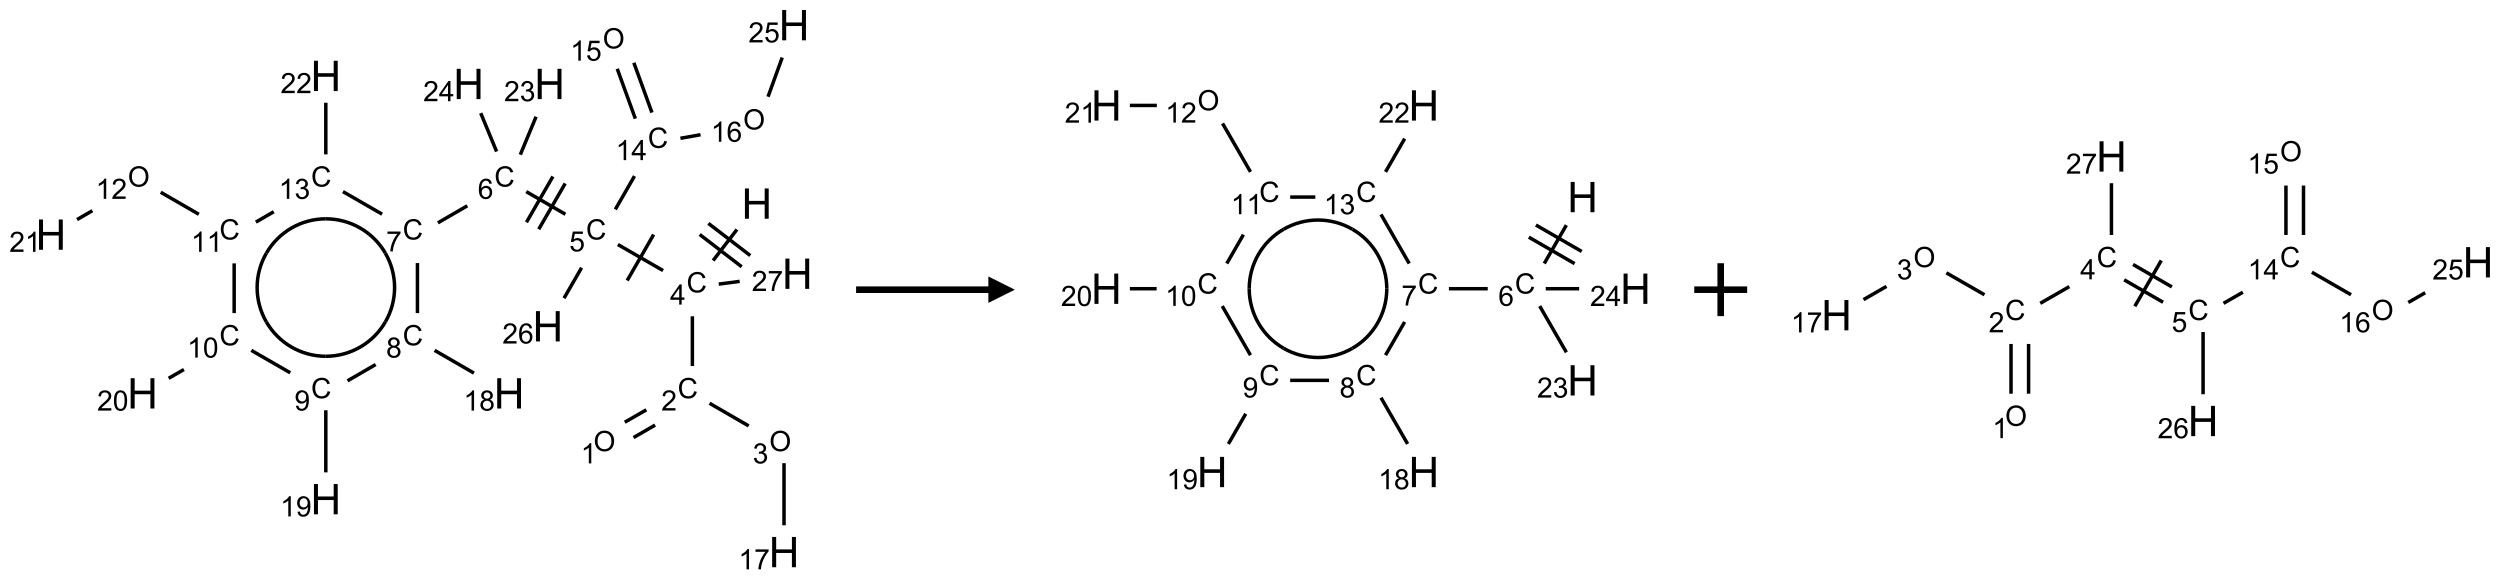 <?xml version="1.0" encoding="UTF-8"?>
<svg xmlns="http://www.w3.org/2000/svg" xmlns:xlink="http://www.w3.org/1999/xlink" width="945" height="219" viewBox="0 0 945 219">
<defs>
<g>
<g id="glyph-0-0">
<path d="M 2 0 L 2 -10 L 10 -10 L 10 0 Z M 2.25 -0.25 L 9.75 -0.25 L 9.75 -9.75 L 2.25 -9.75 Z M 2.25 -0.25 "/>
</g>
<g id="glyph-0-1">
<path d="M 1.281 0 L 1.281 -11.453 L 2.797 -11.453 L 2.797 -6.75 L 8.75 -6.75 L 8.75 -11.453 L 10.266 -11.453 L 10.266 0 L 8.75 0 L 8.75 -5.398 L 2.797 -5.398 L 2.797 0 Z M 1.281 0 "/>
</g>
<g id="glyph-1-0">
<path d="M 1.332 0 L 1.332 -6.668 L 6.668 -6.668 L 6.668 0 Z M 1.5 -0.168 L 6.5 -0.168 L 6.5 -6.5 L 1.5 -6.5 Z M 1.5 -0.168 "/>
</g>
<g id="glyph-1-1">
<path d="M 6.27 -2.676 L 7.281 -2.422 C 7.07 -1.594 6.688 -0.961 6.137 -0.523 C 5.586 -0.086 4.914 0.129 4.121 0.129 C 3.297 0.129 2.629 -0.039 2.113 -0.371 C 1.598 -0.707 1.203 -1.191 0.934 -1.828 C 0.664 -2.465 0.531 -3.145 0.531 -3.875 C 0.531 -4.672 0.684 -5.363 0.988 -5.957 C 1.293 -6.547 1.723 -6.996 2.285 -7.305 C 2.844 -7.613 3.461 -7.766 4.137 -7.766 C 4.898 -7.766 5.543 -7.57 6.062 -7.184 C 6.582 -6.793 6.945 -6.246 7.152 -5.543 L 6.156 -5.309 C 5.98 -5.863 5.723 -6.266 5.387 -6.52 C 5.051 -6.773 4.625 -6.902 4.113 -6.902 C 3.527 -6.902 3.039 -6.762 2.645 -6.48 C 2.25 -6.199 1.973 -5.82 1.812 -5.348 C 1.652 -4.871 1.574 -4.383 1.574 -3.879 C 1.574 -3.23 1.668 -2.664 1.855 -2.18 C 2.047 -1.695 2.34 -1.332 2.738 -1.094 C 3.137 -0.855 3.57 -0.734 4.035 -0.734 C 4.602 -0.734 5.082 -0.898 5.473 -1.223 C 5.867 -1.551 6.133 -2.035 6.27 -2.676 Z M 6.27 -2.676 "/>
</g>
<g id="glyph-1-2">
<path d="M 3.449 0 L 3.449 -1.828 L 0.137 -1.828 L 0.137 -2.688 L 3.621 -7.637 L 4.387 -7.637 L 4.387 -2.688 L 5.418 -2.688 L 5.418 -1.828 L 4.387 -1.828 L 4.387 0 Z M 3.449 -2.688 L 3.449 -6.129 L 1.059 -2.688 Z M 3.449 -2.688 "/>
</g>
<g id="glyph-1-3">
<path d="M 5.371 -0.902 L 5.371 0 L 0.324 0 C 0.316 -0.227 0.352 -0.441 0.434 -0.652 C 0.562 -0.996 0.766 -1.332 1.051 -1.668 C 1.332 -2 1.742 -2.387 2.277 -2.824 C 3.105 -3.504 3.668 -4.043 3.957 -4.441 C 4.25 -4.84 4.395 -5.215 4.395 -5.566 C 4.395 -5.938 4.262 -6.254 3.996 -6.508 C 3.73 -6.762 3.387 -6.891 2.957 -6.891 C 2.508 -6.891 2.145 -6.754 1.875 -6.484 C 1.605 -6.215 1.469 -5.84 1.465 -5.359 L 0.5 -5.457 C 0.566 -6.176 0.812 -6.727 1.246 -7.102 C 1.676 -7.477 2.254 -7.668 2.98 -7.668 C 3.711 -7.668 4.293 -7.465 4.719 -7.059 C 5.145 -6.652 5.359 -6.148 5.359 -5.547 C 5.359 -5.242 5.297 -4.941 5.172 -4.645 C 5.047 -4.352 4.84 -4.039 4.551 -3.715 C 4.262 -3.387 3.777 -2.938 3.105 -2.371 C 2.543 -1.898 2.18 -1.578 2.02 -1.41 C 1.859 -1.242 1.73 -1.07 1.625 -0.902 Z M 5.371 -0.902 "/>
</g>
<g id="glyph-1-4">
<path d="M 0.516 -3.719 C 0.516 -4.984 0.855 -5.977 1.535 -6.695 C 2.215 -7.414 3.094 -7.77 4.172 -7.77 C 4.875 -7.77 5.512 -7.602 6.078 -7.266 C 6.645 -6.93 7.074 -6.461 7.371 -5.855 C 7.668 -5.254 7.816 -4.57 7.816 -3.809 C 7.816 -3.035 7.66 -2.34 7.348 -1.73 C 7.035 -1.117 6.594 -0.656 6.02 -0.34 C 5.449 -0.027 4.828 0.129 4.168 0.129 C 3.449 0.129 2.805 -0.043 2.238 -0.391 C 1.672 -0.738 1.246 -1.211 0.953 -1.812 C 0.66 -2.414 0.516 -3.047 0.516 -3.719 Z M 1.559 -3.703 C 1.559 -2.781 1.805 -2.059 2.301 -1.527 C 2.793 -1 3.414 -0.734 4.16 -0.734 C 4.922 -0.734 5.547 -1 6.039 -1.535 C 6.531 -2.07 6.777 -2.828 6.777 -3.812 C 6.777 -4.434 6.672 -4.977 6.461 -5.441 C 6.25 -5.902 5.945 -6.262 5.539 -6.52 C 5.133 -6.773 4.68 -6.902 4.176 -6.902 C 3.461 -6.902 2.848 -6.656 2.332 -6.164 C 1.816 -5.672 1.559 -4.852 1.559 -3.703 Z M 1.559 -3.703 "/>
</g>
<g id="glyph-1-5">
<path d="M 3.973 0 L 3.035 0 L 3.035 -5.973 C 2.809 -5.758 2.516 -5.543 2.148 -5.328 C 1.781 -5.113 1.453 -4.953 1.16 -4.844 L 1.16 -5.75 C 1.684 -5.996 2.145 -6.297 2.535 -6.645 C 2.93 -6.996 3.207 -7.336 3.371 -7.668 L 3.973 -7.668 Z M 3.973 0 "/>
</g>
<g id="glyph-1-6">
<path d="M 0.449 -2.016 L 1.387 -2.141 C 1.492 -1.609 1.676 -1.227 1.934 -0.992 C 2.191 -0.758 2.508 -0.641 2.879 -0.641 C 3.32 -0.641 3.695 -0.793 3.996 -1.098 C 4.301 -1.402 4.453 -1.781 4.453 -2.234 C 4.453 -2.664 4.312 -3.02 4.031 -3.301 C 3.75 -3.578 3.391 -3.719 2.957 -3.719 C 2.781 -3.719 2.562 -3.684 2.297 -3.613 L 2.402 -4.438 C 2.465 -4.43 2.516 -4.426 2.551 -4.426 C 2.949 -4.426 3.312 -4.531 3.629 -4.738 C 3.949 -4.949 4.109 -5.27 4.109 -5.703 C 4.109 -6.047 3.992 -6.332 3.762 -6.559 C 3.527 -6.785 3.227 -6.895 2.859 -6.895 C 2.496 -6.895 2.191 -6.781 1.949 -6.551 C 1.707 -6.324 1.547 -5.98 1.48 -5.52 L 0.543 -5.688 C 0.656 -6.316 0.918 -6.805 1.324 -7.148 C 1.73 -7.492 2.234 -7.668 2.84 -7.668 C 3.254 -7.668 3.641 -7.578 3.988 -7.398 C 4.34 -7.219 4.609 -6.977 4.793 -6.668 C 4.98 -6.359 5.074 -6.031 5.074 -5.684 C 5.074 -5.352 4.984 -5.051 4.809 -4.781 C 4.629 -4.512 4.367 -4.297 4.02 -4.137 C 4.473 -4.031 4.824 -3.816 5.074 -3.488 C 5.324 -3.16 5.449 -2.75 5.449 -2.254 C 5.449 -1.59 5.203 -1.023 4.719 -0.559 C 4.234 -0.098 3.617 0.137 2.875 0.137 C 2.203 0.137 1.648 -0.062 1.207 -0.465 C 0.762 -0.863 0.512 -1.379 0.449 -2.016 Z M 0.449 -2.016 "/>
</g>
<g id="glyph-1-7">
<path d="M 0.504 -6.637 L 0.504 -7.535 L 5.449 -7.535 L 5.449 -6.809 C 4.961 -6.289 4.48 -5.602 4.004 -4.746 C 3.527 -3.887 3.156 -3.004 2.895 -2.098 C 2.707 -1.461 2.59 -0.762 2.535 0 L 1.574 0 C 1.582 -0.602 1.703 -1.328 1.926 -2.176 C 2.152 -3.027 2.477 -3.848 2.898 -4.637 C 3.32 -5.426 3.77 -6.094 4.246 -6.637 Z M 0.504 -6.637 "/>
</g>
<g id="glyph-1-8">
<path d="M 0.441 -2 L 1.426 -2.082 C 1.5 -1.605 1.668 -1.242 1.934 -1.004 C 2.199 -0.762 2.52 -0.641 2.895 -0.641 C 3.348 -0.641 3.73 -0.812 4.043 -1.152 C 4.355 -1.492 4.512 -1.941 4.512 -2.504 C 4.512 -3.039 4.359 -3.461 4.059 -3.77 C 3.758 -4.078 3.367 -4.234 2.879 -4.234 C 2.578 -4.234 2.305 -4.164 2.062 -4.027 C 1.82 -3.891 1.629 -3.715 1.488 -3.496 L 0.609 -3.609 L 1.348 -7.531 L 5.145 -7.531 L 5.145 -6.637 L 2.098 -6.637 L 1.688 -4.582 C 2.145 -4.902 2.625 -5.062 3.129 -5.062 C 3.797 -5.062 4.359 -4.832 4.816 -4.371 C 5.277 -3.91 5.504 -3.312 5.504 -2.59 C 5.504 -1.898 5.305 -1.301 4.902 -0.797 C 4.41 -0.18 3.742 0.129 2.895 0.129 C 2.199 0.129 1.633 -0.062 1.195 -0.453 C 0.758 -0.844 0.504 -1.359 0.441 -2 Z M 0.441 -2 "/>
</g>
<g id="glyph-1-9">
<path d="M 5.309 -5.766 L 4.375 -5.691 C 4.293 -6.059 4.172 -6.328 4.02 -6.496 C 3.766 -6.762 3.453 -6.895 3.082 -6.895 C 2.785 -6.895 2.523 -6.812 2.297 -6.645 C 2 -6.43 1.77 -6.117 1.598 -5.703 C 1.43 -5.289 1.34 -4.703 1.332 -3.938 C 1.559 -4.281 1.836 -4.535 2.16 -4.703 C 2.488 -4.871 2.828 -4.953 3.188 -4.953 C 3.812 -4.953 4.344 -4.723 4.785 -4.262 C 5.223 -3.801 5.441 -3.207 5.441 -2.48 C 5.441 -2 5.34 -1.555 5.133 -1.145 C 4.926 -0.73 4.641 -0.418 4.281 -0.199 C 3.922 0.02 3.512 0.129 3.051 0.129 C 2.27 0.129 1.633 -0.156 1.141 -0.73 C 0.648 -1.305 0.402 -2.254 0.402 -3.574 C 0.402 -5.051 0.672 -6.121 1.219 -6.793 C 1.695 -7.375 2.336 -7.668 3.141 -7.668 C 3.742 -7.668 4.234 -7.5 4.617 -7.16 C 5 -6.824 5.23 -6.359 5.309 -5.766 Z M 1.48 -2.473 C 1.48 -2.152 1.547 -1.844 1.684 -1.547 C 1.82 -1.25 2.016 -1.027 2.262 -0.871 C 2.508 -0.719 2.766 -0.641 3.035 -0.641 C 3.434 -0.641 3.773 -0.801 4.059 -1.121 C 4.344 -1.441 4.484 -1.875 4.484 -2.422 C 4.484 -2.949 4.344 -3.367 4.062 -3.668 C 3.781 -3.973 3.426 -4.125 3 -4.125 C 2.578 -4.125 2.219 -3.973 1.922 -3.668 C 1.625 -3.363 1.48 -2.969 1.48 -2.473 Z M 1.48 -2.473 "/>
</g>
<g id="glyph-1-10">
<path d="M 1.887 -4.141 C 1.496 -4.281 1.207 -4.484 1.02 -4.75 C 0.832 -5.016 0.738 -5.328 0.738 -5.699 C 0.738 -6.254 0.938 -6.719 1.34 -7.098 C 1.738 -7.477 2.27 -7.668 2.934 -7.668 C 3.598 -7.668 4.137 -7.473 4.543 -7.086 C 4.949 -6.699 5.152 -6.227 5.152 -5.672 C 5.152 -5.316 5.059 -5.008 4.871 -4.746 C 4.688 -4.484 4.406 -4.281 4.027 -4.141 C 4.496 -3.988 4.852 -3.742 5.098 -3.402 C 5.34 -3.062 5.465 -2.656 5.465 -2.184 C 5.465 -1.531 5.234 -0.98 4.77 -0.535 C 4.309 -0.09 3.703 0.129 2.949 0.129 C 2.195 0.129 1.586 -0.094 1.125 -0.539 C 0.664 -0.984 0.434 -1.543 0.434 -2.207 C 0.434 -2.703 0.559 -3.121 0.809 -3.457 C 1.062 -3.793 1.422 -4.02 1.887 -4.141 Z M 1.699 -5.73 C 1.699 -5.367 1.812 -5.074 2.047 -4.844 C 2.281 -4.613 2.582 -4.5 2.953 -4.5 C 3.312 -4.5 3.609 -4.613 3.84 -4.84 C 4.07 -5.066 4.188 -5.348 4.188 -5.676 C 4.188 -6.02 4.07 -6.309 3.832 -6.543 C 3.594 -6.777 3.297 -6.895 2.941 -6.895 C 2.586 -6.895 2.289 -6.781 2.051 -6.551 C 1.816 -6.324 1.699 -6.047 1.699 -5.73 Z M 1.395 -2.203 C 1.395 -1.938 1.461 -1.676 1.586 -1.426 C 1.711 -1.176 1.902 -0.984 2.152 -0.848 C 2.402 -0.711 2.672 -0.641 2.957 -0.641 C 3.406 -0.641 3.777 -0.785 4.066 -1.074 C 4.359 -1.363 4.504 -1.727 4.504 -2.172 C 4.504 -2.625 4.355 -2.996 4.055 -3.293 C 3.754 -3.586 3.379 -3.734 2.926 -3.734 C 2.484 -3.734 2.121 -3.59 1.832 -3.297 C 1.543 -3.004 1.395 -2.641 1.395 -2.203 Z M 1.395 -2.203 "/>
</g>
<g id="glyph-1-11">
<path d="M 0.582 -1.766 L 1.484 -1.848 C 1.562 -1.426 1.707 -1.117 1.922 -0.926 C 2.137 -0.734 2.414 -0.641 2.75 -0.641 C 3.039 -0.641 3.289 -0.707 3.508 -0.84 C 3.727 -0.973 3.902 -1.148 4.043 -1.367 C 4.18 -1.586 4.297 -1.887 4.391 -2.262 C 4.484 -2.637 4.531 -3.016 4.531 -3.406 C 4.531 -3.449 4.531 -3.512 4.527 -3.594 C 4.34 -3.297 4.082 -3.055 3.758 -2.867 C 3.434 -2.68 3.082 -2.59 2.703 -2.59 C 2.07 -2.59 1.535 -2.816 1.098 -3.277 C 0.66 -3.734 0.441 -4.34 0.441 -5.09 C 0.441 -5.863 0.672 -6.484 1.129 -6.957 C 1.586 -7.43 2.156 -7.668 2.844 -7.668 C 3.34 -7.668 3.793 -7.531 4.207 -7.266 C 4.617 -7 4.93 -6.617 5.145 -6.121 C 5.355 -5.629 5.465 -4.91 5.465 -3.973 C 5.465 -2.996 5.359 -2.223 5.145 -1.645 C 4.934 -1.066 4.617 -0.625 4.199 -0.324 C 3.781 -0.02 3.293 0.129 2.73 0.129 C 2.133 0.129 1.645 -0.035 1.266 -0.367 C 0.887 -0.699 0.66 -1.164 0.582 -1.766 Z M 4.422 -5.137 C 4.422 -5.676 4.277 -6.102 3.992 -6.418 C 3.707 -6.734 3.359 -6.891 2.957 -6.891 C 2.543 -6.891 2.18 -6.719 1.871 -6.379 C 1.562 -6.039 1.406 -5.598 1.406 -5.059 C 1.406 -4.57 1.555 -4.176 1.848 -3.871 C 2.141 -3.566 2.5 -3.418 2.934 -3.418 C 3.367 -3.418 3.723 -3.57 4.004 -3.871 C 4.281 -4.176 4.422 -4.598 4.422 -5.137 Z M 4.422 -5.137 "/>
</g>
<g id="glyph-1-12">
<path d="M 0.441 -3.766 C 0.441 -4.668 0.535 -5.395 0.723 -5.945 C 0.906 -6.496 1.184 -6.922 1.551 -7.219 C 1.918 -7.516 2.375 -7.668 2.934 -7.668 C 3.344 -7.668 3.703 -7.586 4.012 -7.418 C 4.32 -7.254 4.574 -7.016 4.777 -6.707 C 4.977 -6.395 5.137 -6.016 5.25 -5.57 C 5.363 -5.125 5.422 -4.523 5.422 -3.766 C 5.422 -2.871 5.328 -2.148 5.145 -1.598 C 4.961 -1.047 4.688 -0.621 4.32 -0.32 C 3.953 -0.02 3.492 0.129 2.934 0.129 C 2.195 0.129 1.617 -0.133 1.199 -0.66 C 0.695 -1.297 0.441 -2.332 0.441 -3.766 Z M 1.406 -3.766 C 1.406 -2.512 1.555 -1.68 1.848 -1.262 C 2.141 -0.848 2.5 -0.641 2.934 -0.641 C 3.363 -0.641 3.727 -0.848 4.02 -1.266 C 4.312 -1.684 4.457 -2.516 4.457 -3.766 C 4.457 -5.023 4.312 -5.859 4.02 -6.27 C 3.727 -6.684 3.359 -6.891 2.922 -6.891 C 2.492 -6.891 2.148 -6.707 1.891 -6.344 C 1.566 -5.879 1.406 -5.02 1.406 -3.766 Z M 1.406 -3.766 "/>
</g>
</g>
</defs>
<path fill="none" stroke-width="0.033" stroke-linecap="butt" stroke-linejoin="miter" stroke="rgb(0%, 0%, 0%)" stroke-opacity="1" stroke-miterlimit="10" d="M 6.483 1.931 L 6.258 2.224 " transform="matrix(40, 0, 0, 40, 19.236, 9.516)"/>
<path fill="none" stroke-width="0.033" stroke-linecap="butt" stroke-linejoin="miter" stroke="rgb(0%, 0%, 0%)" stroke-opacity="1" stroke-miterlimit="10" d="M 6.131 1.978 L 6.528 2.283 " transform="matrix(40, 0, 0, 40, 19.236, 9.516)"/>
<path fill="none" stroke-width="0.033" stroke-linecap="butt" stroke-linejoin="miter" stroke="rgb(0%, 0%, 0%)" stroke-opacity="1" stroke-miterlimit="10" d="M 6.213 1.873 L 6.609 2.177 " transform="matrix(40, 0, 0, 40, 19.236, 9.516)"/>
<path fill="none" stroke-width="0.033" stroke-linecap="butt" stroke-linejoin="miter" stroke="rgb(0%, 0%, 0%)" stroke-opacity="1" stroke-miterlimit="10" d="M 6.062 2.751 L 6.062 3.221 " transform="matrix(40, 0, 0, 40, 19.236, 9.516)"/>
<path fill="none" stroke-width="0.033" stroke-linecap="butt" stroke-linejoin="miter" stroke="rgb(0%, 0%, 0%)" stroke-opacity="1" stroke-miterlimit="10" d="M 5.627 3.635 L 5.423 3.752 " transform="matrix(40, 0, 0, 40, 19.236, 9.516)"/>
<path fill="none" stroke-width="0.033" stroke-linecap="butt" stroke-linejoin="miter" stroke="rgb(0%, 0%, 0%)" stroke-opacity="1" stroke-miterlimit="10" d="M 5.71 3.779 L 5.506 3.897 " transform="matrix(40, 0, 0, 40, 19.236, 9.516)"/>
<path fill="none" stroke-width="0.033" stroke-linecap="butt" stroke-linejoin="miter" stroke="rgb(0%, 0%, 0%)" stroke-opacity="1" stroke-miterlimit="10" d="M 6.224 3.573 L 6.594 3.787 " transform="matrix(40, 0, 0, 40, 19.236, 9.516)"/>
<path fill="none" stroke-width="0.033" stroke-linecap="butt" stroke-linejoin="miter" stroke="rgb(0%, 0%, 0%)" stroke-opacity="1" stroke-miterlimit="10" d="M 6.928 4.139 L 6.928 4.726 " transform="matrix(40, 0, 0, 40, 19.236, 9.516)"/>
<path fill="none" stroke-width="0.033" stroke-linecap="butt" stroke-linejoin="miter" stroke="rgb(0%, 0%, 0%)" stroke-opacity="1" stroke-miterlimit="10" d="M 5.785 2.319 L 5.358 2.073 " transform="matrix(40, 0, 0, 40, 19.236, 9.516)"/>
<path fill="none" stroke-width="0.033" stroke-linecap="butt" stroke-linejoin="miter" stroke="rgb(0%, 0%, 0%)" stroke-opacity="1" stroke-miterlimit="10" d="M 5.696 1.979 L 5.446 2.413 " transform="matrix(40, 0, 0, 40, 19.236, 9.516)"/>
<path fill="none" stroke-width="0.033" stroke-linecap="butt" stroke-linejoin="miter" stroke="rgb(0%, 0%, 0%)" stroke-opacity="1" stroke-miterlimit="10" d="M 4.862 1.787 L 4.492 1.573 " transform="matrix(40, 0, 0, 40, 19.236, 9.516)"/>
<path fill="none" stroke-width="0.033" stroke-linecap="butt" stroke-linejoin="miter" stroke="rgb(0%, 0%, 0%)" stroke-opacity="1" stroke-miterlimit="10" d="M 4.744 1.43 L 4.494 1.863 " transform="matrix(40, 0, 0, 40, 19.236, 9.516)"/>
<path fill="none" stroke-width="0.033" stroke-linecap="butt" stroke-linejoin="miter" stroke="rgb(0%, 0%, 0%)" stroke-opacity="1" stroke-miterlimit="10" d="M 4.86 1.496 L 4.61 1.929 " transform="matrix(40, 0, 0, 40, 19.236, 9.516)"/>
<path fill="none" stroke-width="0.033" stroke-linecap="butt" stroke-linejoin="miter" stroke="rgb(0%, 0%, 0%)" stroke-opacity="1" stroke-miterlimit="10" d="M 3.935 1.707 L 3.657 1.868 " transform="matrix(40, 0, 0, 40, 19.236, 9.516)"/>
<path fill="none" stroke-width="0.033" stroke-linecap="butt" stroke-linejoin="miter" stroke="rgb(0%, 0%, 0%)" stroke-opacity="1" stroke-miterlimit="10" d="M 3.464 2.248 L 3.464 2.721 " transform="matrix(40, 0, 0, 40, 19.236, 9.516)"/>
<path fill="none" stroke-width="0.033" stroke-linecap="butt" stroke-linejoin="miter" stroke="rgb(0%, 0%, 0%)" stroke-opacity="1" stroke-miterlimit="10" d="M 3.626 3.073 L 3.998 3.288 " transform="matrix(40, 0, 0, 40, 19.236, 9.516)"/>
<path fill="none" stroke-width="0.033" stroke-linecap="butt" stroke-linejoin="miter" stroke="rgb(0%, 0%, 0%)" stroke-opacity="1" stroke-miterlimit="10" d="M 3.069 3.207 L 2.803 3.361 " transform="matrix(40, 0, 0, 40, 19.236, 9.516)"/>
<path fill="none" stroke-width="0.033" stroke-linecap="butt" stroke-linejoin="miter" stroke="rgb(0%, 0%, 0%)" stroke-opacity="1" stroke-miterlimit="10" d="M 2.598 3.639 L 2.598 4.226 " transform="matrix(40, 0, 0, 40, 19.236, 9.516)"/>
<path fill="none" stroke-width="0.033" stroke-linecap="butt" stroke-linejoin="miter" stroke="rgb(0%, 0%, 0%)" stroke-opacity="1" stroke-miterlimit="10" d="M 2.262 3.285 L 1.894 3.073 " transform="matrix(40, 0, 0, 40, 19.236, 9.516)"/>
<path fill="none" stroke-width="0.033" stroke-linecap="butt" stroke-linejoin="miter" stroke="rgb(0%, 0%, 0%)" stroke-opacity="1" stroke-miterlimit="10" d="M 1.257 3.254 L 1.113 3.337 " transform="matrix(40, 0, 0, 40, 19.236, 9.516)"/>
<path fill="none" stroke-width="0.033" stroke-linecap="butt" stroke-linejoin="miter" stroke="rgb(0%, 0%, 0%)" stroke-opacity="1" stroke-miterlimit="10" d="M 1.732 2.721 L 1.732 2.251 " transform="matrix(40, 0, 0, 40, 19.236, 9.516)"/>
<path fill="none" stroke-width="0.033" stroke-linecap="butt" stroke-linejoin="miter" stroke="rgb(0%, 0%, 0%)" stroke-opacity="1" stroke-miterlimit="10" d="M 1.398 1.787 L 1.038 1.579 " transform="matrix(40, 0, 0, 40, 19.236, 9.516)"/>
<path fill="none" stroke-width="0.033" stroke-linecap="butt" stroke-linejoin="miter" stroke="rgb(0%, 0%, 0%)" stroke-opacity="1" stroke-miterlimit="10" d="M 0.392 1.753 L 0.247 1.837 " transform="matrix(40, 0, 0, 40, 19.236, 9.516)"/>
<path fill="none" stroke-width="0.033" stroke-linecap="butt" stroke-linejoin="miter" stroke="rgb(0%, 0%, 0%)" stroke-opacity="1" stroke-miterlimit="10" d="M 1.937 1.861 L 2.106 1.763 " transform="matrix(40, 0, 0, 40, 19.236, 9.516)"/>
<path fill="none" stroke-width="0.033" stroke-linecap="butt" stroke-linejoin="miter" stroke="rgb(0%, 0%, 0%)" stroke-opacity="1" stroke-miterlimit="10" d="M 2.76 1.573 L 3.13 1.786 " transform="matrix(40, 0, 0, 40, 19.236, 9.516)"/>
<path fill="none" stroke-width="0.033" stroke-linecap="butt" stroke-linejoin="miter" stroke="rgb(0%, 0%, 0%)" stroke-opacity="1" stroke-miterlimit="10" d="M 2.598 1.221 L 2.598 0.733 " transform="matrix(40, 0, 0, 40, 19.236, 9.516)"/>
<path fill="none" stroke-width="0.033" stroke-linecap="butt" stroke-linejoin="miter" stroke="rgb(0%, 0%, 0%)" stroke-opacity="1" stroke-miterlimit="10" d="M 4.436 1.224 L 4.585 0.865 " transform="matrix(40, 0, 0, 40, 19.236, 9.516)"/>
<path fill="none" stroke-width="0.033" stroke-linecap="butt" stroke-linejoin="miter" stroke="rgb(0%, 0%, 0%)" stroke-opacity="1" stroke-miterlimit="10" d="M 4.212 1.194 L 4.062 0.831 " transform="matrix(40, 0, 0, 40, 19.236, 9.516)"/>
<path fill="none" stroke-width="0.033" stroke-linecap="butt" stroke-linejoin="miter" stroke="rgb(0%, 0%, 0%)" stroke-opacity="1" stroke-miterlimit="10" d="M 5.334 1.741 L 5.515 1.426 " transform="matrix(40, 0, 0, 40, 19.236, 9.516)"/>
<path fill="none" stroke-width="0.033" stroke-linecap="butt" stroke-linejoin="miter" stroke="rgb(0%, 0%, 0%)" stroke-opacity="1" stroke-miterlimit="10" d="M 5.68 0.826 L 5.509 0.355 " transform="matrix(40, 0, 0, 40, 19.236, 9.516)"/>
<path fill="none" stroke-width="0.033" stroke-linecap="butt" stroke-linejoin="miter" stroke="rgb(0%, 0%, 0%)" stroke-opacity="1" stroke-miterlimit="10" d="M 5.523 0.883 L 5.352 0.412 " transform="matrix(40, 0, 0, 40, 19.236, 9.516)"/>
<path fill="none" stroke-width="0.033" stroke-linecap="butt" stroke-linejoin="miter" stroke="rgb(0%, 0%, 0%)" stroke-opacity="1" stroke-miterlimit="10" d="M 5.949 1.069 L 6.139 1.035 " transform="matrix(40, 0, 0, 40, 19.236, 9.516)"/>
<path fill="none" stroke-width="0.033" stroke-linecap="butt" stroke-linejoin="miter" stroke="rgb(0%, 0%, 0%)" stroke-opacity="1" stroke-miterlimit="10" d="M 6.777 0.676 L 6.911 0.306 " transform="matrix(40, 0, 0, 40, 19.236, 9.516)"/>
<path fill="none" stroke-width="0.033" stroke-linecap="butt" stroke-linejoin="miter" stroke="rgb(0%, 0%, 0%)" stroke-opacity="1" stroke-miterlimit="10" d="M 5.015 2.292 L 4.849 2.58 " transform="matrix(40, 0, 0, 40, 19.236, 9.516)"/>
<path fill="none" stroke-width="0.033" stroke-linecap="butt" stroke-linejoin="miter" stroke="rgb(0%, 0%, 0%)" stroke-opacity="1" stroke-miterlimit="10" d="M 6.311 2.447 L 6.509 2.421 " transform="matrix(40, 0, 0, 40, 19.236, 9.516)"/>
<path fill="none" stroke-width="0.033" stroke-linecap="butt" stroke-linejoin="miter" stroke="rgb(0%, 0%, 0%)" stroke-opacity="1" stroke-miterlimit="10" d="M 3.161 2.155 C 3.277 2.356 3.277 2.603 3.161 2.804 " transform="matrix(40, 0, 0, 40, 19.236, 9.516)"/>
<path fill="none" stroke-width="0.033" stroke-linecap="butt" stroke-linejoin="miter" stroke="rgb(0%, 0%, 0%)" stroke-opacity="1" stroke-miterlimit="10" d="M 2.598 1.83 C 2.83 1.83 3.045 1.954 3.161 2.155 " transform="matrix(40, 0, 0, 40, 19.236, 9.516)"/>
<path fill="none" stroke-width="0.033" stroke-linecap="butt" stroke-linejoin="miter" stroke="rgb(0%, 0%, 0%)" stroke-opacity="1" stroke-miterlimit="10" d="M 2.036 2.155 C 2.152 1.954 2.366 1.83 2.598 1.83 " transform="matrix(40, 0, 0, 40, 19.236, 9.516)"/>
<path fill="none" stroke-width="0.033" stroke-linecap="butt" stroke-linejoin="miter" stroke="rgb(0%, 0%, 0%)" stroke-opacity="1" stroke-miterlimit="10" d="M 2.036 2.804 C 1.92 2.603 1.92 2.356 2.036 2.155 " transform="matrix(40, 0, 0, 40, 19.236, 9.516)"/>
<path fill="none" stroke-width="0.033" stroke-linecap="butt" stroke-linejoin="miter" stroke="rgb(0%, 0%, 0%)" stroke-opacity="1" stroke-miterlimit="10" d="M 2.598 3.129 C 2.366 3.129 2.152 3.005 2.036 2.804 " transform="matrix(40, 0, 0, 40, 19.236, 9.516)"/>
<path fill="none" stroke-width="0.033" stroke-linecap="butt" stroke-linejoin="miter" stroke="rgb(0%, 0%, 0%)" stroke-opacity="1" stroke-miterlimit="10" d="M 3.161 2.804 C 3.045 3.005 2.83 3.129 2.598 3.129 " transform="matrix(40, 0, 0, 40, 19.236, 9.516)"/>
<g fill="rgb(0%, 0%, 0%)" fill-opacity="1">
<use xlink:href="#glyph-0-1" x="280.301" y="82.684"/>
</g>
<g fill="rgb(0%, 0%, 0%)" fill-opacity="1">
<use xlink:href="#glyph-1-1" x="259.504" y="110.535"/>
</g>
<g fill="rgb(0%, 0%, 0%)" fill-opacity="1">
<use xlink:href="#glyph-1-2" x="253.285" y="115.141"/>
</g>
<g fill="rgb(0%, 0%, 0%)" fill-opacity="1">
<use xlink:href="#glyph-1-1" x="256.129" y="150.535"/>
</g>
<g fill="rgb(0%, 0%, 0%)" fill-opacity="1">
<use xlink:href="#glyph-1-3" x="249.957" y="155.172"/>
</g>
<g fill="rgb(0%, 0%, 0%)" fill-opacity="1">
<use xlink:href="#glyph-1-4" x="224.328" y="170.539"/>
</g>
<g fill="rgb(0%, 0%, 0%)" fill-opacity="1">
<use xlink:href="#glyph-1-5" x="219.535" y="175.172"/>
</g>
<g fill="rgb(0%, 0%, 0%)" fill-opacity="1">
<use xlink:href="#glyph-1-4" x="290.789" y="170.539"/>
</g>
<g fill="rgb(0%, 0%, 0%)" fill-opacity="1">
<use xlink:href="#glyph-1-6" x="284.52" y="175.172"/>
</g>
<g fill="rgb(0%, 0%, 0%)" fill-opacity="1">
<use xlink:href="#glyph-0-1" x="290.594" y="214.418"/>
</g>
<g fill="rgb(0%, 0%, 0%)" fill-opacity="1">
<use xlink:href="#glyph-1-5" x="279.156" y="215.211"/>
<use xlink:href="#glyph-1-7" x="285.089" y="215.211"/>
</g>
<g fill="rgb(0%, 0%, 0%)" fill-opacity="1">
<use xlink:href="#glyph-1-1" x="221.488" y="90.535"/>
</g>
<g fill="rgb(0%, 0%, 0%)" fill-opacity="1">
<use xlink:href="#glyph-1-8" x="215.18" y="95.039"/>
</g>
<g fill="rgb(0%, 0%, 0%)" fill-opacity="1">
<use xlink:href="#glyph-1-1" x="186.848" y="70.535"/>
</g>
<g fill="rgb(0%, 0%, 0%)" fill-opacity="1">
<use xlink:href="#glyph-1-9" x="180.602" y="75.172"/>
</g>
<g fill="rgb(0%, 0%, 0%)" fill-opacity="1">
<use xlink:href="#glyph-1-1" x="152.207" y="90.535"/>
</g>
<g fill="rgb(0%, 0%, 0%)" fill-opacity="1">
<use xlink:href="#glyph-1-7" x="145.953" y="95.043"/>
</g>
<g fill="rgb(0%, 0%, 0%)" fill-opacity="1">
<use xlink:href="#glyph-1-1" x="152.207" y="130.535"/>
</g>
<g fill="rgb(0%, 0%, 0%)" fill-opacity="1">
<use xlink:href="#glyph-1-10" x="145.941" y="135.172"/>
</g>
<g fill="rgb(0%, 0%, 0%)" fill-opacity="1">
<use xlink:href="#glyph-0-1" x="186.668" y="154.418"/>
</g>
<g fill="rgb(0%, 0%, 0%)" fill-opacity="1">
<use xlink:href="#glyph-1-5" x="175.219" y="155.211"/>
<use xlink:href="#glyph-1-10" x="181.151" y="155.211"/>
</g>
<g fill="rgb(0%, 0%, 0%)" fill-opacity="1">
<use xlink:href="#glyph-1-1" x="117.566" y="150.535"/>
</g>
<g fill="rgb(0%, 0%, 0%)" fill-opacity="1">
<use xlink:href="#glyph-1-11" x="111.297" y="155.172"/>
</g>
<g fill="rgb(0%, 0%, 0%)" fill-opacity="1">
<use xlink:href="#glyph-0-1" x="117.387" y="194.418"/>
</g>
<g fill="rgb(0%, 0%, 0%)" fill-opacity="1">
<use xlink:href="#glyph-1-5" x="105.938" y="195.211"/>
<use xlink:href="#glyph-1-11" x="111.87" y="195.211"/>
</g>
<g fill="rgb(0%, 0%, 0%)" fill-opacity="1">
<use xlink:href="#glyph-1-1" x="82.926" y="130.535"/>
</g>
<g fill="rgb(0%, 0%, 0%)" fill-opacity="1">
<use xlink:href="#glyph-1-5" x="70.766" y="135.172"/>
<use xlink:href="#glyph-1-12" x="76.698" y="135.172"/>
</g>
<g fill="rgb(0%, 0%, 0%)" fill-opacity="1">
<use xlink:href="#glyph-0-1" x="48.105" y="154.418"/>
</g>
<g fill="rgb(0%, 0%, 0%)" fill-opacity="1">
<use xlink:href="#glyph-1-3" x="36.699" y="155.211"/>
<use xlink:href="#glyph-1-12" x="42.632" y="155.211"/>
</g>
<g fill="rgb(0%, 0%, 0%)" fill-opacity="1">
<use xlink:href="#glyph-1-1" x="82.926" y="90.535"/>
</g>
<g fill="rgb(0%, 0%, 0%)" fill-opacity="1">
<use xlink:href="#glyph-1-5" x="72.215" y="95.172"/>
<use xlink:href="#glyph-1-5" x="78.147" y="95.172"/>
</g>
<g fill="rgb(0%, 0%, 0%)" fill-opacity="1">
<use xlink:href="#glyph-1-4" x="48.301" y="70.539"/>
</g>
<g fill="rgb(0%, 0%, 0%)" fill-opacity="1">
<use xlink:href="#glyph-1-5" x="36.18" y="75.172"/>
<use xlink:href="#glyph-1-3" x="42.112" y="75.172"/>
</g>
<g fill="rgb(0%, 0%, 0%)" fill-opacity="1">
<use xlink:href="#glyph-0-1" x="13.465" y="94.418"/>
</g>
<g fill="rgb(0%, 0%, 0%)" fill-opacity="1">
<use xlink:href="#glyph-1-3" x="3.504" y="95.211"/>
<use xlink:href="#glyph-1-5" x="9.436" y="95.211"/>
</g>
<g fill="rgb(0%, 0%, 0%)" fill-opacity="1">
<use xlink:href="#glyph-1-1" x="117.566" y="70.535"/>
</g>
<g fill="rgb(0%, 0%, 0%)" fill-opacity="1">
<use xlink:href="#glyph-1-5" x="105.383" y="75.172"/>
<use xlink:href="#glyph-1-6" x="111.315" y="75.172"/>
</g>
<g fill="rgb(0%, 0%, 0%)" fill-opacity="1">
<use xlink:href="#glyph-0-1" x="117.387" y="34.418"/>
</g>
<g fill="rgb(0%, 0%, 0%)" fill-opacity="1">
<use xlink:href="#glyph-1-3" x="106.031" y="35.211"/>
<use xlink:href="#glyph-1-3" x="111.964" y="35.211"/>
</g>
<g fill="rgb(0%, 0%, 0%)" fill-opacity="1">
<use xlink:href="#glyph-0-1" x="201.977" y="37.461"/>
</g>
<g fill="rgb(0%, 0%, 0%)" fill-opacity="1">
<use xlink:href="#glyph-1-3" x="190.543" y="38.254"/>
<use xlink:href="#glyph-1-6" x="196.475" y="38.254"/>
</g>
<g fill="rgb(0%, 0%, 0%)" fill-opacity="1">
<use xlink:href="#glyph-0-1" x="171.363" y="37.461"/>
</g>
<g fill="rgb(0%, 0%, 0%)" fill-opacity="1">
<use xlink:href="#glyph-1-3" x="159.961" y="38.254"/>
<use xlink:href="#glyph-1-2" x="165.893" y="38.254"/>
</g>
<g fill="rgb(0%, 0%, 0%)" fill-opacity="1">
<use xlink:href="#glyph-1-1" x="244.863" y="55.895"/>
</g>
<g fill="rgb(0%, 0%, 0%)" fill-opacity="1">
<use xlink:href="#glyph-1-5" x="232.711" y="60.531"/>
<use xlink:href="#glyph-1-2" x="238.643" y="60.531"/>
</g>
<g fill="rgb(0%, 0%, 0%)" fill-opacity="1">
<use xlink:href="#glyph-1-4" x="227.824" y="18.309"/>
</g>
<g fill="rgb(0%, 0%, 0%)" fill-opacity="1">
<use xlink:href="#glyph-1-5" x="215.566" y="22.941"/>
<use xlink:href="#glyph-1-8" x="221.499" y="22.941"/>
</g>
<g fill="rgb(0%, 0%, 0%)" fill-opacity="1">
<use xlink:href="#glyph-1-4" x="280.898" y="48.953"/>
</g>
<g fill="rgb(0%, 0%, 0%)" fill-opacity="1">
<use xlink:href="#glyph-1-5" x="268.703" y="53.586"/>
<use xlink:href="#glyph-1-9" x="274.635" y="53.586"/>
</g>
<g fill="rgb(0%, 0%, 0%)" fill-opacity="1">
<use xlink:href="#glyph-0-1" x="294.383" y="15.242"/>
</g>
<g fill="rgb(0%, 0%, 0%)" fill-opacity="1">
<use xlink:href="#glyph-1-3" x="282.895" y="16.035"/>
<use xlink:href="#glyph-1-8" x="288.827" y="16.035"/>
</g>
<g fill="rgb(0%, 0%, 0%)" fill-opacity="1">
<use xlink:href="#glyph-0-1" x="201.309" y="129.059"/>
</g>
<g fill="rgb(0%, 0%, 0%)" fill-opacity="1">
<use xlink:href="#glyph-1-3" x="189.883" y="129.852"/>
<use xlink:href="#glyph-1-9" x="195.815" y="129.852"/>
</g>
<g fill="rgb(0%, 0%, 0%)" fill-opacity="1">
<use xlink:href="#glyph-0-1" x="295.609" y="109.195"/>
</g>
<g fill="rgb(0%, 0%, 0%)" fill-opacity="1">
<use xlink:href="#glyph-1-3" x="284.176" y="109.988"/>
<use xlink:href="#glyph-1-7" x="290.108" y="109.988"/>
</g>
<path fill-rule="nonzero" fill="rgb(0%, 0%, 0%)" fill-opacity="1" d="M 323.602 110.75 L 373.602 110.75 L 373.602 114.5 L 383.602 109.5 L 373.602 104.5 L 373.602 108.25 L 323.602 108.25 "/>
<path fill="none" stroke-width="0.033" stroke-linecap="butt" stroke-linejoin="miter" stroke="rgb(0%, 0%, 0%)" stroke-opacity="1" stroke-miterlimit="10" d="M 4.347 1.131 L 4.138 1.494 " transform="matrix(40, 0, 0, 40, 418.205, 39.855)"/>
<path fill="none" stroke-width="0.033" stroke-linecap="butt" stroke-linejoin="miter" stroke="rgb(0%, 0%, 0%)" stroke-opacity="1" stroke-miterlimit="10" d="M 3.992 1.245 L 4.425 1.495 " transform="matrix(40, 0, 0, 40, 418.205, 39.855)"/>
<path fill="none" stroke-width="0.033" stroke-linecap="butt" stroke-linejoin="miter" stroke="rgb(0%, 0%, 0%)" stroke-opacity="1" stroke-miterlimit="10" d="M 4.059 1.13 L 4.492 1.38 " transform="matrix(40, 0, 0, 40, 418.205, 39.855)"/>
<path fill="none" stroke-width="0.033" stroke-linecap="butt" stroke-linejoin="miter" stroke="rgb(0%, 0%, 0%)" stroke-opacity="1" stroke-miterlimit="10" d="M 3.604 1.732 L 3.237 1.732 " transform="matrix(40, 0, 0, 40, 418.205, 39.855)"/>
<path fill="none" stroke-width="0.033" stroke-linecap="butt" stroke-linejoin="miter" stroke="rgb(0%, 0%, 0%)" stroke-opacity="1" stroke-miterlimit="10" d="M 2.819 2.046 L 2.638 2.36 " transform="matrix(40, 0, 0, 40, 418.205, 39.855)"/>
<path fill="none" stroke-width="0.033" stroke-linecap="butt" stroke-linejoin="miter" stroke="rgb(0%, 0%, 0%)" stroke-opacity="1" stroke-miterlimit="10" d="M 2.595 2.762 L 2.847 3.199 " transform="matrix(40, 0, 0, 40, 418.205, 39.855)"/>
<path fill="none" stroke-width="0.033" stroke-linecap="butt" stroke-linejoin="miter" stroke="rgb(0%, 0%, 0%)" stroke-opacity="1" stroke-miterlimit="10" d="M 2.104 2.598 L 1.737 2.598 " transform="matrix(40, 0, 0, 40, 418.205, 39.855)"/>
<path fill="none" stroke-width="0.033" stroke-linecap="butt" stroke-linejoin="miter" stroke="rgb(0%, 0%, 0%)" stroke-opacity="1" stroke-miterlimit="10" d="M 1.317 2.914 L 1.153 3.199 " transform="matrix(40, 0, 0, 40, 418.205, 39.855)"/>
<path fill="none" stroke-width="0.033" stroke-linecap="butt" stroke-linejoin="miter" stroke="rgb(0%, 0%, 0%)" stroke-opacity="1" stroke-miterlimit="10" d="M 1.362 2.36 L 1.095 1.896 " transform="matrix(40, 0, 0, 40, 418.205, 39.855)"/>
<path fill="none" stroke-width="0.033" stroke-linecap="butt" stroke-linejoin="miter" stroke="rgb(0%, 0%, 0%)" stroke-opacity="1" stroke-miterlimit="10" d="M 0.475 1.732 L 0.222 1.732 " transform="matrix(40, 0, 0, 40, 418.205, 39.855)"/>
<path fill="none" stroke-width="0.033" stroke-linecap="butt" stroke-linejoin="miter" stroke="rgb(0%, 0%, 0%)" stroke-opacity="1" stroke-miterlimit="10" d="M 1.138 1.494 L 1.295 1.221 " transform="matrix(40, 0, 0, 40, 418.205, 39.855)"/>
<path fill="none" stroke-width="0.033" stroke-linecap="butt" stroke-linejoin="miter" stroke="rgb(0%, 0%, 0%)" stroke-opacity="1" stroke-miterlimit="10" d="M 1.362 0.628 L 1.098 0.17 " transform="matrix(40, 0, 0, 40, 418.205, 39.855)"/>
<path fill="none" stroke-width="0.033" stroke-linecap="butt" stroke-linejoin="miter" stroke="rgb(0%, 0%, 0%)" stroke-opacity="1" stroke-miterlimit="10" d="M 0.477 0 L 0.222 0 " transform="matrix(40, 0, 0, 40, 418.205, 39.855)"/>
<path fill="none" stroke-width="0.033" stroke-linecap="butt" stroke-linejoin="miter" stroke="rgb(0%, 0%, 0%)" stroke-opacity="1" stroke-miterlimit="10" d="M 1.737 0.866 L 1.975 0.866 " transform="matrix(40, 0, 0, 40, 418.205, 39.855)"/>
<path fill="none" stroke-width="0.033" stroke-linecap="butt" stroke-linejoin="miter" stroke="rgb(0%, 0%, 0%)" stroke-opacity="1" stroke-miterlimit="10" d="M 2.595 1.03 L 2.862 1.494 " transform="matrix(40, 0, 0, 40, 418.205, 39.855)"/>
<path fill="none" stroke-width="0.033" stroke-linecap="butt" stroke-linejoin="miter" stroke="rgb(0%, 0%, 0%)" stroke-opacity="1" stroke-miterlimit="10" d="M 2.638 0.628 L 2.819 0.314 " transform="matrix(40, 0, 0, 40, 418.205, 39.855)"/>
<path fill="none" stroke-width="0.033" stroke-linecap="butt" stroke-linejoin="miter" stroke="rgb(0%, 0%, 0%)" stroke-opacity="1" stroke-miterlimit="10" d="M 4.095 1.896 L 4.347 2.333 " transform="matrix(40, 0, 0, 40, 418.205, 39.855)"/>
<path fill="none" stroke-width="0.033" stroke-linecap="butt" stroke-linejoin="miter" stroke="rgb(0%, 0%, 0%)" stroke-opacity="1" stroke-miterlimit="10" d="M 4.152 1.732 L 4.468 1.732 " transform="matrix(40, 0, 0, 40, 418.205, 39.855)"/>
<path fill="none" stroke-width="0.033" stroke-linecap="butt" stroke-linejoin="miter" stroke="rgb(0%, 0%, 0%)" stroke-opacity="1" stroke-miterlimit="10" d="M 2.65 1.732 C 2.65 1.964 2.526 2.179 2.325 2.295 " transform="matrix(40, 0, 0, 40, 418.205, 39.855)"/>
<path fill="none" stroke-width="0.033" stroke-linecap="butt" stroke-linejoin="miter" stroke="rgb(0%, 0%, 0%)" stroke-opacity="1" stroke-miterlimit="10" d="M 2.325 1.17 C 2.526 1.286 2.65 1.5 2.65 1.732 " transform="matrix(40, 0, 0, 40, 418.205, 39.855)"/>
<path fill="none" stroke-width="0.033" stroke-linecap="butt" stroke-linejoin="miter" stroke="rgb(0%, 0%, 0%)" stroke-opacity="1" stroke-miterlimit="10" d="M 1.675 1.17 C 1.876 1.054 2.124 1.054 2.325 1.17 " transform="matrix(40, 0, 0, 40, 418.205, 39.855)"/>
<path fill="none" stroke-width="0.033" stroke-linecap="butt" stroke-linejoin="miter" stroke="rgb(0%, 0%, 0%)" stroke-opacity="1" stroke-miterlimit="10" d="M 1.35 1.732 C 1.35 1.5 1.474 1.286 1.675 1.17 " transform="matrix(40, 0, 0, 40, 418.205, 39.855)"/>
<path fill="none" stroke-width="0.033" stroke-linecap="butt" stroke-linejoin="miter" stroke="rgb(0%, 0%, 0%)" stroke-opacity="1" stroke-miterlimit="10" d="M 1.675 2.295 C 1.474 2.179 1.35 1.964 1.35 1.732 " transform="matrix(40, 0, 0, 40, 418.205, 39.855)"/>
<path fill="none" stroke-width="0.033" stroke-linecap="butt" stroke-linejoin="miter" stroke="rgb(0%, 0%, 0%)" stroke-opacity="1" stroke-miterlimit="10" d="M 2.325 2.295 C 2.124 2.411 1.876 2.411 1.675 2.295 " transform="matrix(40, 0, 0, 40, 418.205, 39.855)"/>
<g fill="rgb(0%, 0%, 0%)" fill-opacity="1">
<use xlink:href="#glyph-0-1" x="592.434" y="80.223"/>
</g>
<g fill="rgb(0%, 0%, 0%)" fill-opacity="1">
<use xlink:href="#glyph-1-1" x="572.613" y="110.98"/>
</g>
<g fill="rgb(0%, 0%, 0%)" fill-opacity="1">
<use xlink:href="#glyph-1-9" x="566.367" y="115.617"/>
</g>
<g fill="rgb(0%, 0%, 0%)" fill-opacity="1">
<use xlink:href="#glyph-1-1" x="535.988" y="110.98"/>
</g>
<g fill="rgb(0%, 0%, 0%)" fill-opacity="1">
<use xlink:href="#glyph-1-7" x="529.734" y="115.488"/>
</g>
<g fill="rgb(0%, 0%, 0%)" fill-opacity="1">
<use xlink:href="#glyph-1-1" x="512.613" y="145.625"/>
</g>
<g fill="rgb(0%, 0%, 0%)" fill-opacity="1">
<use xlink:href="#glyph-1-10" x="506.344" y="150.258"/>
</g>
<g fill="rgb(0%, 0%, 0%)" fill-opacity="1">
<use xlink:href="#glyph-0-1" x="532.434" y="184.148"/>
</g>
<g fill="rgb(0%, 0%, 0%)" fill-opacity="1">
<use xlink:href="#glyph-1-5" x="520.98" y="184.938"/>
<use xlink:href="#glyph-1-10" x="526.913" y="184.938"/>
</g>
<g fill="rgb(0%, 0%, 0%)" fill-opacity="1">
<use xlink:href="#glyph-1-1" x="475.988" y="145.625"/>
</g>
<g fill="rgb(0%, 0%, 0%)" fill-opacity="1">
<use xlink:href="#glyph-1-11" x="469.719" y="150.258"/>
</g>
<g fill="rgb(0%, 0%, 0%)" fill-opacity="1">
<use xlink:href="#glyph-0-1" x="452.434" y="184.148"/>
</g>
<g fill="rgb(0%, 0%, 0%)" fill-opacity="1">
<use xlink:href="#glyph-1-5" x="440.98" y="184.938"/>
<use xlink:href="#glyph-1-11" x="446.913" y="184.938"/>
</g>
<g fill="rgb(0%, 0%, 0%)" fill-opacity="1">
<use xlink:href="#glyph-1-1" x="452.613" y="110.98"/>
</g>
<g fill="rgb(0%, 0%, 0%)" fill-opacity="1">
<use xlink:href="#glyph-1-5" x="440.453" y="115.617"/>
<use xlink:href="#glyph-1-12" x="446.385" y="115.617"/>
</g>
<g fill="rgb(0%, 0%, 0%)" fill-opacity="1">
<use xlink:href="#glyph-0-1" x="412.434" y="114.863"/>
</g>
<g fill="rgb(0%, 0%, 0%)" fill-opacity="1">
<use xlink:href="#glyph-1-3" x="401.027" y="115.656"/>
<use xlink:href="#glyph-1-12" x="406.96" y="115.656"/>
</g>
<g fill="rgb(0%, 0%, 0%)" fill-opacity="1">
<use xlink:href="#glyph-1-1" x="475.988" y="76.34"/>
</g>
<g fill="rgb(0%, 0%, 0%)" fill-opacity="1">
<use xlink:href="#glyph-1-5" x="465.277" y="80.977"/>
<use xlink:href="#glyph-1-5" x="471.21" y="80.977"/>
</g>
<g fill="rgb(0%, 0%, 0%)" fill-opacity="1">
<use xlink:href="#glyph-1-4" x="452.629" y="41.703"/>
</g>
<g fill="rgb(0%, 0%, 0%)" fill-opacity="1">
<use xlink:href="#glyph-1-5" x="440.504" y="46.336"/>
<use xlink:href="#glyph-1-3" x="446.436" y="46.336"/>
</g>
<g fill="rgb(0%, 0%, 0%)" fill-opacity="1">
<use xlink:href="#glyph-0-1" x="412.434" y="45.582"/>
</g>
<g fill="rgb(0%, 0%, 0%)" fill-opacity="1">
<use xlink:href="#glyph-1-3" x="402.473" y="46.375"/>
<use xlink:href="#glyph-1-5" x="408.405" y="46.375"/>
</g>
<g fill="rgb(0%, 0%, 0%)" fill-opacity="1">
<use xlink:href="#glyph-1-1" x="512.613" y="76.34"/>
</g>
<g fill="rgb(0%, 0%, 0%)" fill-opacity="1">
<use xlink:href="#glyph-1-5" x="500.426" y="80.977"/>
<use xlink:href="#glyph-1-6" x="506.358" y="80.977"/>
</g>
<g fill="rgb(0%, 0%, 0%)" fill-opacity="1">
<use xlink:href="#glyph-0-1" x="532.434" y="45.582"/>
</g>
<g fill="rgb(0%, 0%, 0%)" fill-opacity="1">
<use xlink:href="#glyph-1-3" x="521.078" y="46.375"/>
<use xlink:href="#glyph-1-3" x="527.01" y="46.375"/>
</g>
<g fill="rgb(0%, 0%, 0%)" fill-opacity="1">
<use xlink:href="#glyph-0-1" x="592.434" y="149.508"/>
</g>
<g fill="rgb(0%, 0%, 0%)" fill-opacity="1">
<use xlink:href="#glyph-1-3" x="581" y="150.297"/>
<use xlink:href="#glyph-1-6" x="586.932" y="150.297"/>
</g>
<g fill="rgb(0%, 0%, 0%)" fill-opacity="1">
<use xlink:href="#glyph-0-1" x="612.434" y="114.863"/>
</g>
<g fill="rgb(0%, 0%, 0%)" fill-opacity="1">
<use xlink:href="#glyph-1-3" x="601.031" y="115.656"/>
<use xlink:href="#glyph-1-2" x="606.964" y="115.656"/>
</g>
<path fill="none" stroke-width="0.062" stroke-linecap="butt" stroke-linejoin="miter" stroke="rgb(0%, 0%, 0%)" stroke-opacity="1" stroke-miterlimit="10" d="M -0 0 L 0.5 0 M 0.25 -0.25 L 0.25 0.25 " transform="matrix(40, 0, 0, 40, 640.428, 109.5)"/>
<path fill="none" stroke-width="0.033" stroke-linecap="butt" stroke-linejoin="miter" stroke="rgb(0%, 0%, 0%)" stroke-opacity="1" stroke-miterlimit="10" d="M 1.815 2.242 L 1.815 1.772 " transform="matrix(40, 0, 0, 40, 694.205, 59.137)"/>
<path fill="none" stroke-width="0.033" stroke-linecap="butt" stroke-linejoin="miter" stroke="rgb(0%, 0%, 0%)" stroke-opacity="1" stroke-miterlimit="10" d="M 1.649 2.242 L 1.649 1.772 " transform="matrix(40, 0, 0, 40, 694.205, 59.137)"/>
<path fill="none" stroke-width="0.033" stroke-linecap="butt" stroke-linejoin="miter" stroke="rgb(0%, 0%, 0%)" stroke-opacity="1" stroke-miterlimit="10" d="M 1.398 1.307 L 1.038 1.1 " transform="matrix(40, 0, 0, 40, 694.205, 59.137)"/>
<path fill="none" stroke-width="0.033" stroke-linecap="butt" stroke-linejoin="miter" stroke="rgb(0%, 0%, 0%)" stroke-opacity="1" stroke-miterlimit="10" d="M 0.472 1.228 L 0.255 1.353 " transform="matrix(40, 0, 0, 40, 694.205, 59.137)"/>
<path fill="none" stroke-width="0.033" stroke-linecap="butt" stroke-linejoin="miter" stroke="rgb(0%, 0%, 0%)" stroke-opacity="1" stroke-miterlimit="10" d="M 1.925 1.388 L 2.2 1.23 " transform="matrix(40, 0, 0, 40, 694.205, 59.137)"/>
<path fill="none" stroke-width="0.033" stroke-linecap="butt" stroke-linejoin="miter" stroke="rgb(0%, 0%, 0%)" stroke-opacity="1" stroke-miterlimit="10" d="M 2.718 1.166 L 3.086 1.378 " transform="matrix(40, 0, 0, 40, 694.205, 59.137)"/>
<path fill="none" stroke-width="0.033" stroke-linecap="butt" stroke-linejoin="miter" stroke="rgb(0%, 0%, 0%)" stroke-opacity="1" stroke-miterlimit="10" d="M 2.802 1.021 L 3.169 1.233 " transform="matrix(40, 0, 0, 40, 694.205, 59.137)"/>
<path fill="none" stroke-width="0.033" stroke-linecap="butt" stroke-linejoin="miter" stroke="rgb(0%, 0%, 0%)" stroke-opacity="1" stroke-miterlimit="10" d="M 2.819 1.416 L 3.069 0.983 " transform="matrix(40, 0, 0, 40, 694.205, 59.137)"/>
<path fill="none" stroke-width="0.033" stroke-linecap="butt" stroke-linejoin="miter" stroke="rgb(0%, 0%, 0%)" stroke-opacity="1" stroke-miterlimit="10" d="M 3.657 1.388 L 3.84 1.283 " transform="matrix(40, 0, 0, 40, 694.205, 59.137)"/>
<path fill="none" stroke-width="0.033" stroke-linecap="butt" stroke-linejoin="miter" stroke="rgb(0%, 0%, 0%)" stroke-opacity="1" stroke-miterlimit="10" d="M 4.413 0.742 L 4.413 0.275 " transform="matrix(40, 0, 0, 40, 694.205, 59.137)"/>
<path fill="none" stroke-width="0.033" stroke-linecap="butt" stroke-linejoin="miter" stroke="rgb(0%, 0%, 0%)" stroke-opacity="1" stroke-miterlimit="10" d="M 4.247 0.742 L 4.247 0.275 " transform="matrix(40, 0, 0, 40, 694.205, 59.137)"/>
<path fill="none" stroke-width="0.033" stroke-linecap="butt" stroke-linejoin="miter" stroke="rgb(0%, 0%, 0%)" stroke-opacity="1" stroke-miterlimit="10" d="M 4.492 1.094 L 4.862 1.307 " transform="matrix(40, 0, 0, 40, 694.205, 59.137)"/>
<path fill="none" stroke-width="0.033" stroke-linecap="butt" stroke-linejoin="miter" stroke="rgb(0%, 0%, 0%)" stroke-opacity="1" stroke-miterlimit="10" d="M 5.403 1.38 L 5.563 1.288 " transform="matrix(40, 0, 0, 40, 694.205, 59.137)"/>
<path fill="none" stroke-width="0.033" stroke-linecap="butt" stroke-linejoin="miter" stroke="rgb(0%, 0%, 0%)" stroke-opacity="1" stroke-miterlimit="10" d="M 3.464 1.659 L 3.464 2.247 " transform="matrix(40, 0, 0, 40, 694.205, 59.137)"/>
<path fill="none" stroke-width="0.033" stroke-linecap="butt" stroke-linejoin="miter" stroke="rgb(0%, 0%, 0%)" stroke-opacity="1" stroke-miterlimit="10" d="M 2.598 0.742 L 2.598 0.253 " transform="matrix(40, 0, 0, 40, 694.205, 59.137)"/>
<g fill="rgb(0%, 0%, 0%)" fill-opacity="1">
<use xlink:href="#glyph-1-4" x="757.91" y="160.984"/>
</g>
<g fill="rgb(0%, 0%, 0%)" fill-opacity="1">
<use xlink:href="#glyph-1-5" x="753.117" y="165.617"/>
</g>
<g fill="rgb(0%, 0%, 0%)" fill-opacity="1">
<use xlink:href="#glyph-1-1" x="757.895" y="120.98"/>
</g>
<g fill="rgb(0%, 0%, 0%)" fill-opacity="1">
<use xlink:href="#glyph-1-3" x="751.723" y="125.617"/>
</g>
<g fill="rgb(0%, 0%, 0%)" fill-opacity="1">
<use xlink:href="#glyph-1-4" x="723.27" y="100.984"/>
</g>
<g fill="rgb(0%, 0%, 0%)" fill-opacity="1">
<use xlink:href="#glyph-1-6" x="717.004" y="105.617"/>
</g>
<g fill="rgb(0%, 0%, 0%)" fill-opacity="1">
<use xlink:href="#glyph-0-1" x="688.434" y="124.863"/>
</g>
<g fill="rgb(0%, 0%, 0%)" fill-opacity="1">
<use xlink:href="#glyph-1-5" x="676.996" y="125.656"/>
<use xlink:href="#glyph-1-7" x="682.928" y="125.656"/>
</g>
<g fill="rgb(0%, 0%, 0%)" fill-opacity="1">
<use xlink:href="#glyph-1-1" x="792.535" y="100.98"/>
</g>
<g fill="rgb(0%, 0%, 0%)" fill-opacity="1">
<use xlink:href="#glyph-1-2" x="786.316" y="105.586"/>
</g>
<g fill="rgb(0%, 0%, 0%)" fill-opacity="1">
<use xlink:href="#glyph-1-1" x="827.176" y="120.98"/>
</g>
<g fill="rgb(0%, 0%, 0%)" fill-opacity="1">
<use xlink:href="#glyph-1-8" x="820.867" y="125.484"/>
</g>
<g fill="rgb(0%, 0%, 0%)" fill-opacity="1">
<use xlink:href="#glyph-1-1" x="861.816" y="100.98"/>
</g>
<g fill="rgb(0%, 0%, 0%)" fill-opacity="1">
<use xlink:href="#glyph-1-5" x="849.664" y="105.617"/>
<use xlink:href="#glyph-1-2" x="855.596" y="105.617"/>
</g>
<g fill="rgb(0%, 0%, 0%)" fill-opacity="1">
<use xlink:href="#glyph-1-4" x="861.832" y="60.984"/>
</g>
<g fill="rgb(0%, 0%, 0%)" fill-opacity="1">
<use xlink:href="#glyph-1-5" x="849.574" y="65.617"/>
<use xlink:href="#glyph-1-8" x="855.507" y="65.617"/>
</g>
<g fill="rgb(0%, 0%, 0%)" fill-opacity="1">
<use xlink:href="#glyph-1-4" x="896.473" y="120.984"/>
</g>
<g fill="rgb(0%, 0%, 0%)" fill-opacity="1">
<use xlink:href="#glyph-1-5" x="884.277" y="125.617"/>
<use xlink:href="#glyph-1-9" x="890.21" y="125.617"/>
</g>
<g fill="rgb(0%, 0%, 0%)" fill-opacity="1">
<use xlink:href="#glyph-0-1" x="930.918" y="104.863"/>
</g>
<g fill="rgb(0%, 0%, 0%)" fill-opacity="1">
<use xlink:href="#glyph-1-3" x="919.43" y="105.656"/>
<use xlink:href="#glyph-1-8" x="925.362" y="105.656"/>
</g>
<g fill="rgb(0%, 0%, 0%)" fill-opacity="1">
<use xlink:href="#glyph-0-1" x="826.996" y="164.863"/>
</g>
<g fill="rgb(0%, 0%, 0%)" fill-opacity="1">
<use xlink:href="#glyph-1-3" x="815.57" y="165.656"/>
<use xlink:href="#glyph-1-9" x="821.503" y="165.656"/>
</g>
<g fill="rgb(0%, 0%, 0%)" fill-opacity="1">
<use xlink:href="#glyph-0-1" x="792.355" y="64.863"/>
</g>
<g fill="rgb(0%, 0%, 0%)" fill-opacity="1">
<use xlink:href="#glyph-1-3" x="780.922" y="65.656"/>
<use xlink:href="#glyph-1-7" x="786.854" y="65.656"/>
</g>
</svg>
